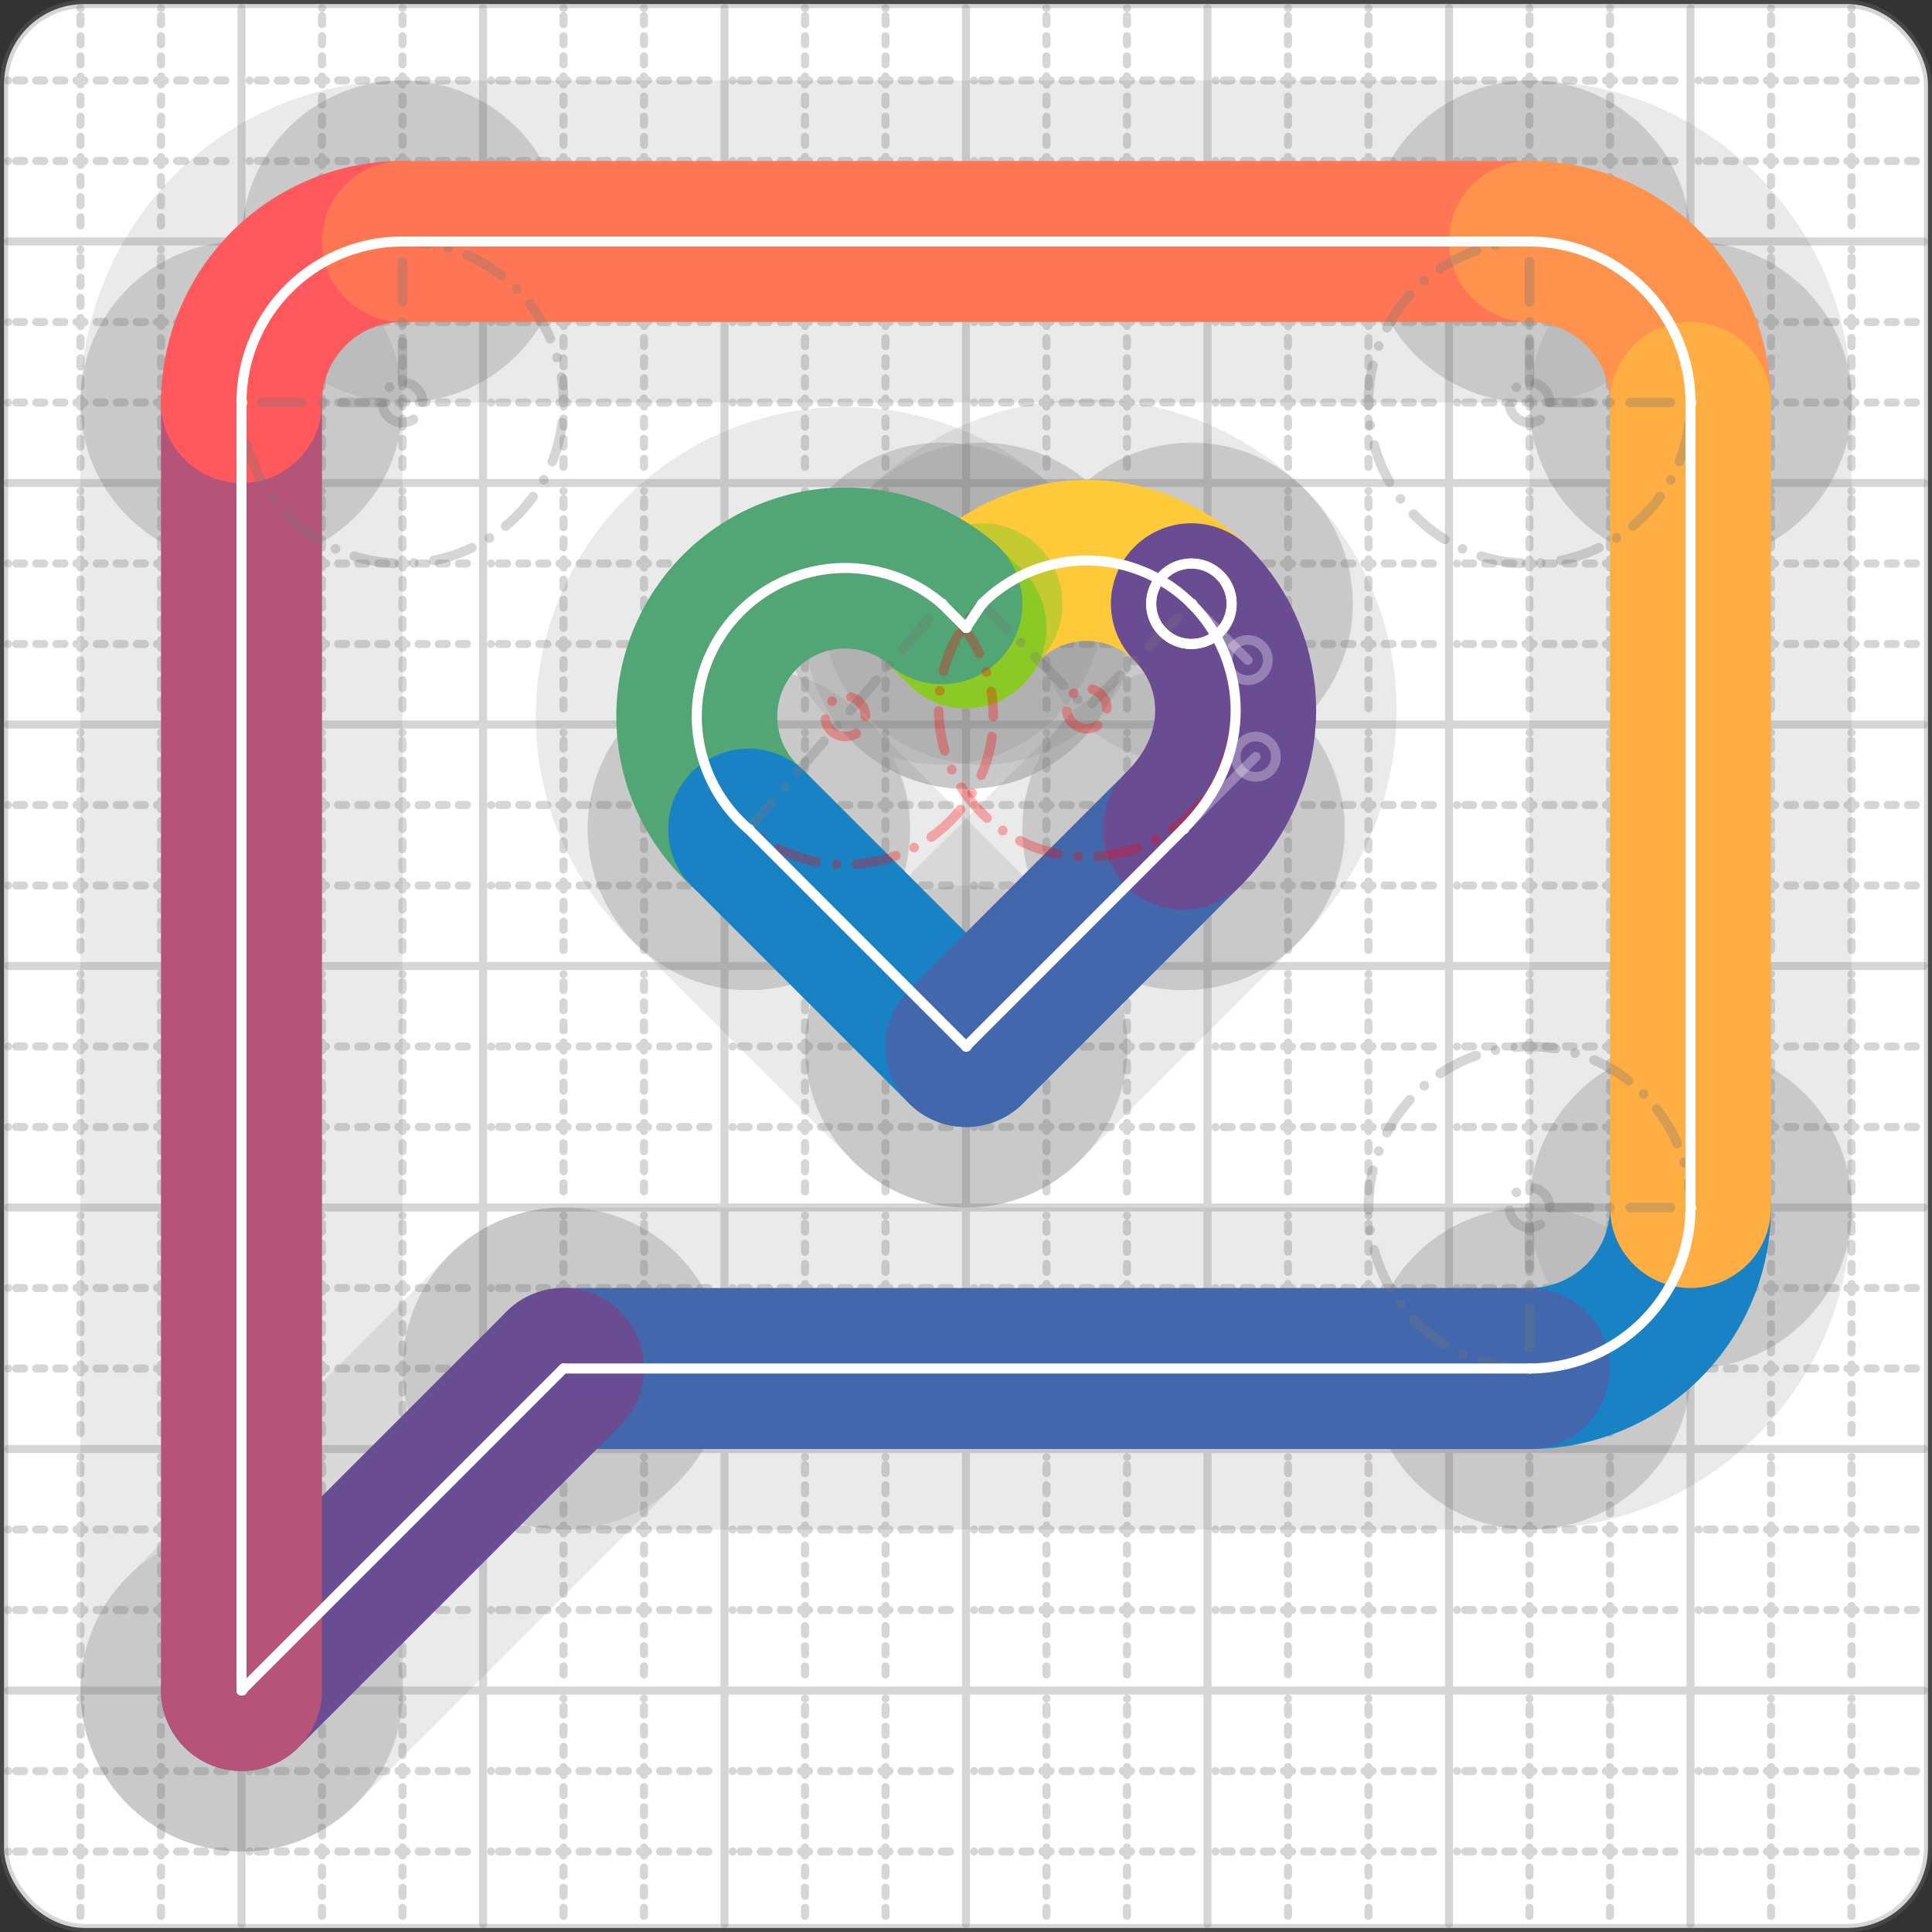 <svg xmlns="http://www.w3.org/2000/svg" width="24" height="24" viewBox="0 0 24 24" fill="none" stroke="currentColor" stroke-width="2" stroke-linecap="round" stroke-linejoin="round"><rect x="0" y="0" width="24" height="24" fill="#333333" stroke="none"/><style>
  @media screen and (prefers-color-scheme: light) {
    .svg-preview-grid-rect { fill: none }
  }
  @media screen and (prefers-color-scheme: dark) {
    .svg-preview-grid-rect { fill: none }
    .svg
    .svg-preview-grid-group,
    .svg-preview-radii-group,
    .svg-preview-shadow-mask-group,
    .svg-preview-shadow-group {
      stroke: #fff;
    }
  }
</style><g class="svg-preview-grid-group" stroke-linecap="butt" stroke-width="0.1" stroke="#777" stroke-opacity="0.3"><rect class="svg-preview-grid-rect" width="23.9" height="23.9" x="0.05" y="0.05" rx="1" fill="#fff"></rect><path stroke-dasharray="0 0.1 0.1 0.15 0.1 0.15 0.1 0.15 0.1 0.15 0.1 0.15 0.1 0.15 0.1 0.15 0.1 0.15 0.1 0.15 0.1 0.15 0.1 0.15 0 0.15" stroke-width="0.1" d="M0.1 1h23.8M1 0.1v23.8M0.1 2h23.8M2 0.1v23.8M0.1 4h23.8M4 0.1v23.8M0.1 5h23.8M5 0.1v23.8M0.1 7h23.8M7 0.1v23.8M0.1 8h23.8M8 0.1v23.8M0.1 10h23.8M10 0.1v23.8M0.1 11h23.8M11 0.1v23.8M0.1 13h23.8M13 0.1v23.8M0.1 14h23.8M14 0.1v23.8M0.1 16h23.8M16 0.1v23.8M0.1 17h23.8M17 0.1v23.8M0.1 19h23.8M19 0.1v23.8M0.1 20h23.8M20 0.1v23.8M0.1 22h23.8M22 0.1v23.8M0.1 23h23.8M23 0.1v23.8"></path><path d="M0.1 3h23.8M3 0.1v23.8M0.1 6h23.8M6 0.1v23.8M0.1 9h23.8M9 0.1v23.8M0.1 12h23.8M12 0.1v23.8M0.1 15h23.8M15 0.1v23.8M0.1 18h23.8M18 0.1v23.8M0.1 21h23.8M21 0.1v23.8"></path></g><g class="svg-preview-shadow-mask-group" stroke-width="4" stroke="#777" stroke-opacity="0.15"><mask id="svg-preview-shadow-mask-0" maskUnits="userSpaceOnUse" stroke-opacity="1" stroke-width="4" stroke="#000"><rect x="0" y="0" width="24" height="24" fill="#fff" stroke="none" rx="1"></rect><path d="M21 15h.01M19 17h.01M7 17h.01M3 21h.01M3 5h.01M5 3h.01M19 3h.01M21 5h.01"></path></mask><mask id="svg-preview-shadow-mask-1" maskUnits="userSpaceOnUse" stroke-opacity="1" stroke-width="4" stroke="#000"><rect x="0" y="0" width="24" height="24" fill="#fff" stroke="none" rx="1"></rect><path d="M14.8 7.5h.01M12.2 7.5h.01M12 7.8h.01M11.7 7.5h.01M9.3 10.3h.01M12 13h.01M14.7 10.3h.01M14.8 7.5h.01"></path></mask></g><g class="svg-preview-shadow-group" stroke-width="4" stroke="#777" stroke-opacity="0.15"><path mask="url(#svg-preview-shadow-mask-0)" d="M 21 15 A2 2 0 0 1 19 17"></path><path mask="url(#svg-preview-shadow-mask-0)" d="M 19 17 L 7 17"></path><path mask="url(#svg-preview-shadow-mask-0)" d="M 7 17 L 3 21"></path><path mask="url(#svg-preview-shadow-mask-0)" d="M 3 21 L 3 5"></path><path mask="url(#svg-preview-shadow-mask-0)" d="M 3 5 A2 2 0 0 1 5 3"></path><path mask="url(#svg-preview-shadow-mask-0)" d="M 5 3 L 19 3"></path><path mask="url(#svg-preview-shadow-mask-0)" d="M 19 3 A2 2 0 0 1 21 5"></path><path mask="url(#svg-preview-shadow-mask-0)" d="M 21 5 L 21 15"></path><path mask="url(#svg-preview-shadow-mask-1)" d="M 14.8 7.5 A1.84 1.84 0 0 0 12.2 7.5"></path><path mask="url(#svg-preview-shadow-mask-1)" d="M 12.2 7.5 L 12 7.8"></path><path mask="url(#svg-preview-shadow-mask-1)" d="M 12 7.8 L 11.7 7.5"></path><path mask="url(#svg-preview-shadow-mask-1)" d="M 11.7 7.5 A1.84 1.84 0 1 0 9.3 10.3"></path><path mask="url(#svg-preview-shadow-mask-1)" d="M 9.3 10.3 L 12 13"></path><path mask="url(#svg-preview-shadow-mask-1)" d="M 12 13 L 14.7 10.3"></path><path mask="url(#svg-preview-shadow-mask-1)" d="M 14.7 10.3 C15.6 9.4 15.5 8.2 14.8 7.5"></path><path d="M21 15h.01M19 17h.01M7 17h.01M3 21h.01M3 5h.01M5 3h.01M19 3h.01M21 5h.01M14.8 7.5h.01M12.2 7.5h.01M12 7.8h.01M11.7 7.5h.01M9.3 10.3h.01M12 13h.01M14.7 10.3h.01M14.8 7.5h.01"></path></g><g class="svg-preview-handles-group" stroke-width="0.12" stroke="#777" stroke-opacity="0.6"><path d="M14.7 10.3 15.6 9.4"></path><circle cy="9.4" cx="15.6" r="0.25"></circle><path d="M14.8 7.5 15.5 8.2"></path><circle cy="8.2" cx="15.5" r="0.25"></circle></g><g class="svg-preview-colored-path-group"><path d="M 21 15 A2 2 0 0 1 19 17" stroke="#1982c4"></path><path d="M 19 17 L 7 17" stroke="#4267AC"></path><path d="M 7 17 L 3 21" stroke="#6a4c93"></path><path d="M 3 21 L 3 5" stroke="#B55379"></path><path d="M 3 5 A2 2 0 0 1 5 3" stroke="#FF595E"></path><path d="M 5 3 L 19 3" stroke="#FF7655"></path><path d="M 19 3 A2 2 0 0 1 21 5" stroke="#ff924c"></path><path d="M 21 5 L 21 15" stroke="#FFAE43"></path><path d="M 14.8 7.5 A1.84 1.84 0 0 0 12.2 7.5" stroke="#ffca3a"></path><path d="M 12.2 7.5 L 12 7.8" stroke="#C5CA30"></path><path d="M 12 7.8 L 11.7 7.5" stroke="#8ac926"></path><path d="M 11.7 7.5 A1.84 1.84 0 1 0 9.3 10.3" stroke="#52A675"></path><path d="M 9.3 10.3 L 12 13" stroke="#1982c4"></path><path d="M 12 13 L 14.7 10.3" stroke="#4267AC"></path><path d="M 14.7 10.3 C15.6 9.4 15.5 8.2 14.8 7.5" stroke="#6a4c93"></path></g><g class="svg-preview-radii-group" stroke-width="0.12" stroke-dasharray="0 0.25 0.25" stroke="#777" stroke-opacity="0.3"><path d="M21 15 19 15 19 17"></path><circle cy="15" cx="19" r="0.25" stroke-dasharray="0"></circle><circle cy="15" cx="19" r="2"></circle><path d="M3 5 5 5 5 3"></path><circle cy="5" cx="5" r="0.25" stroke-dasharray="0"></circle><circle cy="5" cx="5" r="2"></circle><path d="M19 3 19 5 21 5"></path><circle cy="5" cx="19" r="0.25" stroke-dasharray="0"></circle><circle cy="5" cx="19" r="2"></circle><path d="M14.8 7.5 13.5 8.802 12.2 7.5"></path><circle cy="8.802" cx="13.5" r="0.25" stroke-dasharray="0" stroke="red"></circle><circle cy="8.802" cx="13.5" r="1.84" stroke="red"></circle><path d="M11.7 7.5 10.5 8.9 9.3 10.3"></path><circle cy="8.9" cx="10.5" r="0.25" stroke-dasharray="0" stroke="red"></circle><circle cy="8.9" cx="10.5" r="1.84" stroke="red"></circle></g><g class="svg-preview-control-path-marker-mask-group" stroke-width="1" stroke="#000"><mask id="svg-preview-control-path-marker-mask-0" maskUnits="userSpaceOnUse"><rect x="0" y="0" width="24" height="24" fill="#fff" stroke="none" rx="1"></rect><path d="M21 15h.01"></path><path d="M19 17h.01"></path></mask><mask id="svg-preview-control-path-marker-mask-1" maskUnits="userSpaceOnUse"><rect x="0" y="0" width="24" height="24" fill="#fff" stroke="none" rx="1"></rect><path d="M19 17h.01"></path><path d="M7 17h.01"></path></mask><mask id="svg-preview-control-path-marker-mask-2" maskUnits="userSpaceOnUse"><rect x="0" y="0" width="24" height="24" fill="#fff" stroke="none" rx="1"></rect><path d="M7 17h.01"></path><path d="M3 21h.01"></path></mask><mask id="svg-preview-control-path-marker-mask-3" maskUnits="userSpaceOnUse"><rect x="0" y="0" width="24" height="24" fill="#fff" stroke="none" rx="1"></rect><path d="M3 21h.01"></path><path d="M3 5h.01"></path></mask><mask id="svg-preview-control-path-marker-mask-4" maskUnits="userSpaceOnUse"><rect x="0" y="0" width="24" height="24" fill="#fff" stroke="none" rx="1"></rect><path d="M3 5h.01"></path><path d="M5 3h.01"></path></mask><mask id="svg-preview-control-path-marker-mask-5" maskUnits="userSpaceOnUse"><rect x="0" y="0" width="24" height="24" fill="#fff" stroke="none" rx="1"></rect><path d="M5 3h.01"></path><path d="M19 3h.01"></path></mask><mask id="svg-preview-control-path-marker-mask-6" maskUnits="userSpaceOnUse"><rect x="0" y="0" width="24" height="24" fill="#fff" stroke="none" rx="1"></rect><path d="M19 3h.01"></path><path d="M21 5h.01"></path></mask><mask id="svg-preview-control-path-marker-mask-7" maskUnits="userSpaceOnUse"><rect x="0" y="0" width="24" height="24" fill="#fff" stroke="none" rx="1"></rect><path d="M21 5h.01"></path><path d="M21 15h.01"></path></mask><mask id="svg-preview-control-path-marker-mask-8" maskUnits="userSpaceOnUse"><rect x="0" y="0" width="24" height="24" fill="#fff" stroke="none" rx="1"></rect><path d="M14.8 7.5h.01"></path><path d="M12.2 7.5h.01"></path></mask><mask id="svg-preview-control-path-marker-mask-9" maskUnits="userSpaceOnUse"><rect x="0" y="0" width="24" height="24" fill="#fff" stroke="none" rx="1"></rect><path d="M12.2 7.5h.01"></path><path d="M12 7.8h.01"></path></mask><mask id="svg-preview-control-path-marker-mask-10" maskUnits="userSpaceOnUse"><rect x="0" y="0" width="24" height="24" fill="#fff" stroke="none" rx="1"></rect><path d="M12 7.8h.01"></path><path d="M11.7 7.5h.01"></path></mask><mask id="svg-preview-control-path-marker-mask-11" maskUnits="userSpaceOnUse"><rect x="0" y="0" width="24" height="24" fill="#fff" stroke="none" rx="1"></rect><path d="M11.7 7.5h.01"></path><path d="M9.3 10.3h.01"></path></mask><mask id="svg-preview-control-path-marker-mask-12" maskUnits="userSpaceOnUse"><rect x="0" y="0" width="24" height="24" fill="#fff" stroke="none" rx="1"></rect><path d="M9.3 10.3h.01"></path><path d="M12 13h.01"></path></mask><mask id="svg-preview-control-path-marker-mask-13" maskUnits="userSpaceOnUse"><rect x="0" y="0" width="24" height="24" fill="#fff" stroke="none" rx="1"></rect><path d="M12 13h.01"></path><path d="M14.7 10.3h.01"></path></mask><mask id="svg-preview-control-path-marker-mask-14" maskUnits="userSpaceOnUse"><rect x="0" y="0" width="24" height="24" fill="#fff" stroke="none" rx="1"></rect><path d="M14.7 10.3h.01"></path><path d="M14.8 7.5h.01"></path></mask></g><g class="svg-preview-control-path-group" stroke="#fff" stroke-width="0.125"><path mask="url(#svg-preview-control-path-marker-mask-0)" d="M 21 15 A2 2 0 0 1 19 17"></path><path mask="url(#svg-preview-control-path-marker-mask-1)" d="M 19 17 L 7 17"></path><path mask="url(#svg-preview-control-path-marker-mask-2)" d="M 7 17 L 3 21"></path><path mask="url(#svg-preview-control-path-marker-mask-3)" d="M 3 21 L 3 5"></path><path mask="url(#svg-preview-control-path-marker-mask-4)" d="M 3 5 A2 2 0 0 1 5 3"></path><path mask="url(#svg-preview-control-path-marker-mask-5)" d="M 5 3 L 19 3"></path><path mask="url(#svg-preview-control-path-marker-mask-6)" d="M 19 3 A2 2 0 0 1 21 5"></path><path mask="url(#svg-preview-control-path-marker-mask-7)" d="M 21 5 L 21 15"></path><path mask="url(#svg-preview-control-path-marker-mask-8)" d="M 14.8 7.5 A1.84 1.84 0 0 0 12.2 7.5"></path><path mask="url(#svg-preview-control-path-marker-mask-9)" d="M 12.2 7.5 L 12 7.8"></path><path mask="url(#svg-preview-control-path-marker-mask-10)" d="M 12 7.8 L 11.7 7.5"></path><path mask="url(#svg-preview-control-path-marker-mask-11)" d="M 11.7 7.5 A1.84 1.84 0 1 0 9.3 10.3"></path><path mask="url(#svg-preview-control-path-marker-mask-12)" d="M 9.3 10.3 L 12 13"></path><path mask="url(#svg-preview-control-path-marker-mask-13)" d="M 12 13 L 14.7 10.3"></path><path mask="url(#svg-preview-control-path-marker-mask-14)" d="M 14.7 10.3 C15.6 9.4 15.5 8.2 14.8 7.5"></path></g><g class="svg-preview-control-path-marker-group" stroke="#fff" stroke-width="0.125"><path d="M21 15h.01M19 17h.01M19 17h.01M7 17h.01M7 17h.01M3 21h.01M3 21h.01M3 5h.01M3 5h.01M5 3h.01M5 3h.01M19 3h.01M19 3h.01M21 5h.01M21 5h.01M21 15h.01M14.8 7.5h.01M12.2 7.5h.01M12.2 7.5h.01M12 7.8h.01M12 7.8h.01M11.7 7.5h.01M11.7 7.5h.01M9.3 10.3h.01M9.3 10.3h.01M12 13h.01M12 13h.01M14.7 10.3h.01M14.7 10.3h.01M14.8 7.5h.01"></path><circle cx="14.8" cy="7.5" r="0.5"></circle><circle cx="14.8" cy="7.5" r="0.5"></circle></g><g class="svg-preview-handles-group" stroke-width="0.12" stroke="#FFF" stroke-opacity="0.3"><path d="M14.7 10.3 15.6 9.4"></path><circle cy="9.4" cx="15.6" r="0.25"></circle><path d="M14.8 7.5 15.5 8.2"></path><circle cy="8.2" cx="15.5" r="0.25"></circle></g></svg>